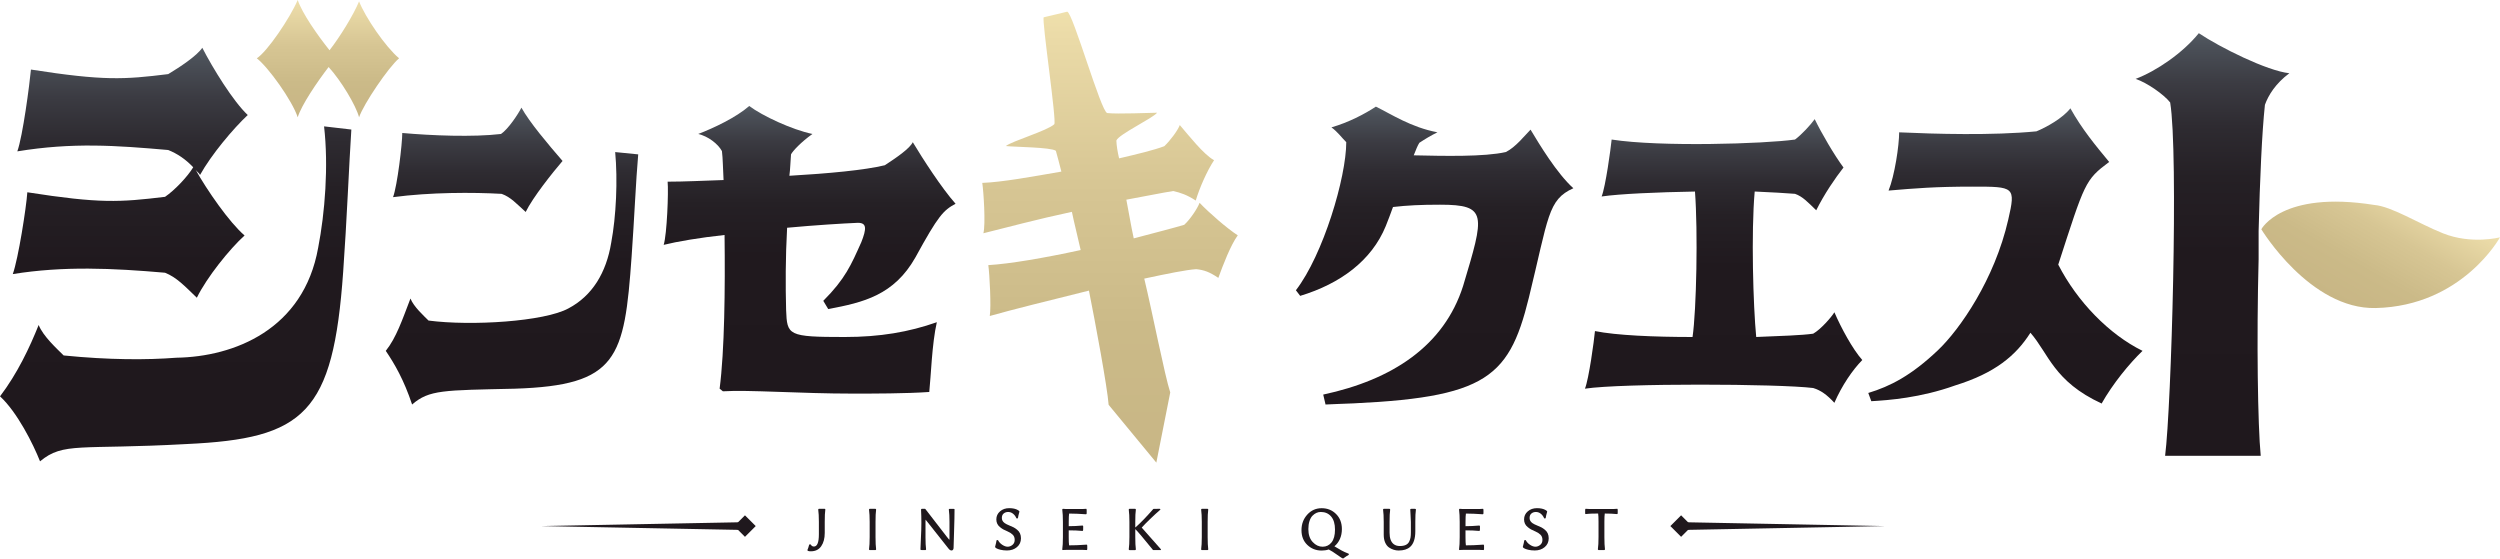 <?xml version="1.0" encoding="UTF-8"?><svg xmlns="http://www.w3.org/2000/svg" width="436.06mm" height="97.42mm" xmlns:xlink="http://www.w3.org/1999/xlink" viewBox="0 0 1236.09 276.16"><defs><style>.n{fill:url(#e);}.o{fill:url(#d);}.p{fill:url(#g);}.q{fill:url(#f);}.r{fill:url(#i);}.s{fill:url(#h);}.t{fill:url(#k);}.u{fill:url(#j);}.v{fill:url(#m);}.w{fill:url(#l);}.x{fill:#1f181d;}</style><linearGradient id="d" x1="86.86" y1="23.6" x2="86.86" y2="228.1" gradientTransform="matrix(1, 0, 0, 1, 0, 0)" gradientUnits="userSpaceOnUse"><stop offset="0" stop-color="#535a62"/><stop offset=".03" stop-color="#4b5058"/><stop offset=".12" stop-color="#3b3b42"/><stop offset=".22" stop-color="#2e2b31"/><stop offset=".34" stop-color="#252025"/><stop offset=".52" stop-color="#20191e"/><stop offset="1" stop-color="#1f181d"/><stop offset="1" stop-color="#000"/></linearGradient><linearGradient id="e" x1="162.14" y1="0" x2="162.14" y2="57.98" gradientTransform="matrix(1, 0, 0, 1, 0, 0)" gradientUnits="userSpaceOnUse"><stop offset="0" stop-color="#efe0ac"/><stop offset=".05" stop-color="#ebdba8"/><stop offset=".38" stop-color="#d7c694"/><stop offset=".7" stop-color="#cbba88"/><stop offset="1" stop-color="#c8b685"/></linearGradient><linearGradient id="f" x1="253.15" y1="53.21" x2="253.15" y2="199.99" xlink:href="#d"/><linearGradient id="g" x1="400.33" y1="52.4" x2="400.33" y2="194.62" xlink:href="#d"/><linearGradient id="h" x1="709.33" y1="52.73" x2="709.33" y2="199.99" xlink:href="#d"/><linearGradient id="i" x1="852.22" y1="58.91" x2="852.22" y2="199.18" xlink:href="#d"/><linearGradient id="j" x1="991.55" y1="53.54" x2="991.55" y2="199.5" xlink:href="#d"/><linearGradient id="k" x1="1093.95" y1="16.41" x2="1093.95" y2="225.35" xlink:href="#d"/><linearGradient id="l" x1="548.84" y1="5.78" x2="548.84" y2="228.74" xlink:href="#e"/><linearGradient id="m" x1="1190.98" y1="91.29" x2="1157.31" y2="149.61" xlink:href="#e"/></defs><g id="a"/><g id="b"><g id="c"><g><g><path class="o" d="M160.23,62.48l13.48,1.57c-1.12,16.85-2.25,45.62-4.04,70.34-4.94,70.11-19.1,82.48-77.53,85.17-52.81,2.92-60.68-1.12-72.36,8.54-3.37-8.54-11.24-24.27-19.78-32.13,8.54-11.24,14.61-24.05,19.1-35.28,2.25,5.62,8.99,11.69,12.36,15.06,22.47,2.25,41.13,2.25,55.73,1.12,28.54-.45,62.92-13.93,70.11-54.38,3.37-17.3,5.17-40.45,2.92-60Zm-63.6,21.35c.67,1.12,1.8,1.57,2.25,2.7,5.62-10.11,16.41-22.92,23.6-29.66-7.19-6.74-17.3-23.15-22.47-33.26-2.7,4.05-11.24,9.66-16.85,13.03-21.8,2.7-31.91,3.37-67.87-2.25-.67,7.19-4.04,33.03-6.74,40.45,27.42-4.49,48.77-2.92,74.61-.67,4.49,1.8,8.54,4.49,12.36,8.54-2.7,4.49-8.99,11.24-13.93,14.61-22.47,2.7-32.14,3.37-68.09-2.25-.45,7.19-4.49,33.03-7.19,40.45,25.17-4.05,49.44-2.92,75.28-.67,5.62,2.25,9.44,6.29,15.73,12.36,4.94-10.11,16.18-24.05,23.6-30.79-7.42-6.29-18.65-22.47-24.27-32.59Z"/><path class="n" d="M197.31,28.83c-5.17,4.31-17.53,22.53-19.78,29.16-1.57-5.96-8.99-18.22-15.06-24.85-5.62,7.29-13.48,18.89-15.28,24.85-2.7-8.28-14.61-24.85-20.23-29.16,5.17-3.31,16.41-19.88,20.23-28.83,2.25,6.63,9.66,17.23,15.73,24.85,5.17-6.63,11.91-17.56,14.61-24.19,2.92,7.62,13.03,22.53,19.78,28.16Z"/><path class="q" d="M211.9,158.5c21.15,2.77,57.28,.49,69.16-6.02,11.72-6.18,18.71-17.57,21.15-32.54,2.44-13.02,3.25-30.92,1.95-44.75l11.39,1.14c-1.14,12.69-1.95,32.22-3.26,50.44-3.58,50.44-6.83,63.79-57.77,65.42-35.31,.81-42.31,.49-50.77,7.81-4.07-12.2-8.62-20.01-13.02-26.52,5.21-6.51,8.14-15.3,12.2-25.87,1.63,4.07,6.51,8.46,8.95,10.9Zm-17.57-61.02c2.12-5.7,4.56-26.36,4.56-31.73,14.65,1.3,34.99,2.12,48.82,.49,3.58-2.44,8.46-9.76,10.09-13.02,4.07,7.32,13.02,17.9,20.34,26.36-4.88,5.7-14.65,17.9-18.23,25.22-4.56-4.07-7.32-7.32-11.88-8.95-14.16-.81-35.31-.81-53.7,1.63Z"/><path class="p" d="M425.79,119.93c2.77-7,2.77-9.76-1.63-9.76-7.81,.33-20.83,1.14-34.99,2.44-.81,14.65-.81,28.8-.49,40.68,.49,12.53,.81,13.34,28.96,13.34,17.41,0,31.73-2.44,45.56-7.32-2.44,10.58-2.93,27.17-3.74,34.5-11.39,.81-27.99,.81-37.75,.81-26.04,0-51.75-1.95-64.28-1.14l-1.63-1.3c2.44-18.71,2.77-49.47,2.44-75.99-12.2,1.3-23.59,3.25-30.1,4.88,1.63-5.21,2.44-26.36,1.95-31.24,8.14,0,17.9-.49,27.66-.81-.33-5.7-.33-10.58-.81-14.32-1.95-3.58-6.83-7.32-11.72-8.46,7.65-2.93,18.71-8.14,25.22-13.83,6.51,4.88,21.15,11.72,31.24,13.83-5.7,4.07-9.76,8.46-10.58,10.09-.33,3.74-.33,7-.81,10.58,19.53-1.14,37.1-2.77,47.19-5.21,5.7-3.74,12.2-8.14,13.83-11.39,4.88,8.14,14.32,22.78,21.15,30.43-6.02,3.25-8.46,5.7-19.85,26.52-10.58,18.71-25.71,22.29-43.12,25.55l-2.44-4.07c10.9-10.9,13.83-17.9,18.71-28.8Z"/><path class="s" d="M777.92,93.08c-12.69,5.7-12.2,14.16-21.97,54.02-10.25,41.82-22.46,50.44-100.56,52.88l-1.14-4.88c34.17-7.32,59.72-24.08,69.16-53.7,10.58-35.31,12.2-40.19-11.39-40.19-9.44,0-16.27,.33-23.27,1.14-1.14,3.25-2.44,6.51-3.58,9.44-7,17.09-22.46,28.48-42.31,34.5l-2.12-2.77c13.51-17.57,24.9-55.81,24.9-73.23-2.44-2.44-4.07-4.88-7.32-7.32,8.46-2.44,16.27-6.51,21.97-10.25,7.65,3.74,17.41,10.25,30.43,12.69-3.25,1.63-6.02,3.26-8.95,5.21-.81,1.3-1.63,3.26-2.77,6.18,14.65,.33,34.99,.81,45.56-1.63,4.88-2.44,9.28-8.14,12.2-11.07,4.39,7.32,13.02,21.64,21.15,28.96Z"/><path class="r" d="M920.78,178.02c-4.79,4.88-10.04,12.53-13.79,21.15-3.75-4.07-6.74-6.18-10.49-7.32-17.23-2.11-94.41-2.44-112.84,.33,1.95-4.88,4.5-23.6,4.95-28.48,10.49,2.12,29.22,2.93,48.25,2.93,1.95-13.34,2.7-52.4,1.2-71.92-18.73,.33-37.16,1.14-46.15,2.44,1.95-4.88,4.5-23.6,4.95-28.15,23.98,3.74,75.67,2.12,90.66,0,3.3-2.44,7.79-7.32,9.74-10.09,3.3,6.83,9.74,17.9,14.24,23.92-4.2,5.37-9.44,13.02-13.49,21.15-4.2-4.07-6.74-6.83-10.49-8.14-4.5-.33-11.69-.81-19.93-1.14-1.8,20.34-.75,56.47,.75,71.92,11.99-.49,22.48-.81,28.17-1.63,3.75-2.12,8.99-8.14,10.49-10.58,3.3,7.65,8.99,18.22,13.79,23.6Z"/><path class="u" d="M1059.36,173.47c-6.74,6.51-14.69,16.27-20.23,26.04-23.68-10.9-26.22-24.73-35.21-34.99-7.19,11.39-17.68,20.01-37.16,26.04-17.23,6.18-32.97,7.32-41.51,7.81l-1.5-4.07c10.79-3.25,21.28-8.62,34.46-21.15,10.79-10.25,28.02-34.99,34.76-64.6,3.75-16.27,3-16.27-17.53-16.27-18.73,0-28.17,.81-41.66,1.95,3-7.32,5.24-22.29,5.24-28.8,17.68,.81,46.15,1.63,67.88-.49,4.8-1.95,13.04-6.51,16.78-11.39,5.69,10.25,12.44,18.39,19.18,26.52-11.99,8.95-11.99,10.09-25.18,50.77,9.44,18.39,25.18,34.5,41.66,42.63Z"/><path class="t" d="M1116.75,128.22c-1.04,40.07-.42,81.99,1.04,97.14h-47.27c3.12-24.46,6.66-149.55,2.5-174.7-3.12-3.96-11.45-9.78-17.08-11.65,10.41-3.96,23.32-12.81,31.24-22.6,10.41,6.99,33.74,18.64,44.77,19.8-6.87,5.12-10.41,10.95-12.08,15.61-1.46,13.51-2.5,36.8-3.12,62.43v13.98Z"/><path class="w" d="M527.68,5.78c2.79,.49,16.75,49.77,19.79,50.12,5.11,.59,21.54-.16,24.65-.17-2.15,2.76-19.18,10.78-20.15,13.78,.11,2.55,.54,5.34,1.35,8.79,8.96-2.09,17.22-4.08,22.34-6.01,2.75-2.56,6.66-7.73,7.67-10.46,4.35,5.04,11.81,14.6,16.95,17.38-3.47,5.25-7.18,13.67-9.06,19.95-4.44-2.88-7.44-3.85-11.14-4.71-4.88,.75-13.18,2.46-23.18,4.28,1.2,5.95,2.21,12.51,3.66,19.13,10.57-2.77,19.9-5.2,24.95-6.7,2.89-2.58,6.6-8.15,7.6-10.88,4.76,4.98,13.83,12.86,18.89,16.08-3.54,4.83-7.3,14.69-9.61,21.04-4.3-2.91-7.03-3.91-10.94-4.31-4.94,.33-13.94,2.15-25.69,4.67,3.95,16.38,10.16,48.13,12.85,56.28l-6.88,34.7-23.58-28.58c-.66-8.89-6.57-40.55-9.74-56.47-19.52,4.86-38.09,9.43-49.03,12.55,.75-4.4-.09-20.97-.73-25.15,10.61-.63,27.72-3.55,45.67-7.46-1.43-6.49-3.15-13.08-4.34-18.89-17,3.62-33.04,7.94-43.76,10.59,1.17-4.46,.09-20.71-.55-24.9,9.93-.39,24.09-2.99,39.11-5.59-1.02-3.84-1.83-7.28-2.73-10.29-2.41-1.77-20.4-1.86-24.75-2.34,3.31-2.57,20.33-7.48,23.96-10.77,1.33-1.2-6.26-51.61-5.21-52.89l11.62-2.78Z"/><path class="v" d="M1118.08,113.37s10.15-19.27,55.73-12.05c8.8,.73,21.81,9.13,34.08,14.03,14.26,5.69,28.21,1.98,28.21,1.98,0,0-18.59,33.96-61.43,34.98-32.53,.77-56.58-38.94-56.58-38.94Z"/></g><g><g><path class="x" d="M399.21,272.01s.02-.08,.05-.19c.21-.39,.48-1.21,.8-2.44,.04-.12,.12-.19,.24-.19l.35-.03c.11,0,.19,.04,.24,.13,.34,.62,.86,.94,1.55,.94,1.62,0,2.44-2.02,2.44-6.05v-6.13c0-2.54-.11-4.56-.32-6.08v-.03c0-.09,.04-.17,.11-.25,.07-.08,.15-.12,.24-.12h2.84c.09,0,.17,.04,.23,.11s.09,.15,.09,.24v.05c-.2,1.29-.29,3.31-.29,6.08v5.46c0,2.7-.58,4.88-1.74,6.56-1.16,1.68-2.87,2.52-5.14,2.52-1.12,0-1.69-.2-1.69-.59Z"/><path class="x" d="M429.67,271.64v-.03c.21-1.45,.32-3.47,.32-6.08v-7.47c0-2.54-.11-4.56-.32-6.08v-.03c0-.09,.04-.17,.11-.25,.07-.08,.15-.12,.24-.12h2.81c.09,0,.17,.04,.24,.12,.07,.08,.11,.16,.11,.25v.03c-.2,1.29-.29,3.31-.29,6.08v7.47c0,2.66,.1,4.69,.29,6.08v.03c0,.09-.04,.17-.11,.24s-.15,.11-.24,.11h-2.81c-.09,0-.17-.04-.24-.11s-.11-.15-.11-.24Z"/><path class="x" d="M455.1,271.66c0-.89,.08-2.75,.23-5.57,.15-2.82,.23-5.34,.23-7.57s-.05-4.41-.16-6.58c0-.09,.04-.17,.11-.24s.15-.11,.24-.11h1.66c.05,0,.13,.08,.24,.24l10.47,13.55c.79,.98,1.21,1.5,1.26,1.55,.05-.27,.08-.52,.08-.75v-8.14c0-2.54-.11-4.56-.32-6.08v-.05c0-.21,.17-.32,.51-.32h1.77c.36,0,.54,.1,.54,.29,0,2.64-.08,6.24-.23,10.78-.15,4.54-.24,7.32-.25,8.32-.02,.32-.11,.6-.28,.84-.17,.24-.41,.36-.71,.36-.54,0-1.04-.32-1.53-.96l-10.66-13.47c-.25-.34-.47-.61-.67-.8-.02,.16-.03,.59-.03,1.29v7.29c0,2.66,.1,4.69,.29,6.08v.03c0,.09-.04,.17-.11,.24s-.15,.11-.24,.11l-1.93-.03c-.34,0-.51-.1-.51-.29Z"/><path class="x" d="M492,270.46v-.05c.41-1.55,.64-2.59,.7-3.11,.04-.16,.12-.24,.24-.24l.32-.03c.11,0,.19,.04,.24,.13,.45,.86,1.13,1.6,2.06,2.22,.93,.62,1.82,.94,2.67,.94s1.64-.3,2.37-.9,1.1-1.42,1.1-2.48-.32-1.9-.95-2.53c-.63-.63-1.44-1.16-2.42-1.58s-1.73-.77-2.24-1.05c-.51-.28-1.06-.66-1.65-1.14-1.21-.95-1.82-2.22-1.82-3.82s.61-2.92,1.83-3.98,2.74-1.58,4.54-1.58,3.24,.32,4.31,.96c.5,.3,.75,.54,.75,.72l-.03,.11c-.39,1.36-.62,2.37-.7,3.03-.04,.16-.11,.24-.21,.24l-.32,.03c-.12,0-.21-.05-.27-.16-.39-.91-.95-1.65-1.67-2.21-.72-.56-1.52-.84-2.38-.84s-1.6,.25-2.21,.75-.91,1.24-.91,2.24,.45,1.82,1.34,2.48c.62,.43,1.38,.82,2.28,1.17,.89,.35,1.62,.67,2.18,.96,.56,.29,1.15,.69,1.75,1.19,1.27,1.02,1.9,2.42,1.9,4.22s-.66,3.25-1.97,4.36c-1.31,1.12-2.96,1.67-4.94,1.67-1.18,0-2.25-.12-3.2-.35s-1.64-.48-2.06-.74c-.42-.26-.63-.48-.63-.66Z"/><path class="x" d="M525.22,271.66v-.05c.21-1.45,.32-3.47,.32-6.08v-7.47c0-2.54-.11-4.56-.32-6.08v-.03c0-.09,.04-.17,.11-.25,.07-.08,.15-.12,.24-.12,.36,.07,.87,.11,1.55,.11h8.01l1.87-.11c.2,0,.29,.21,.29,.64v1.58c0,.32-.12,.48-.35,.48-2.89-.21-5.67-.33-8.33-.35-.12,.77-.19,2.14-.19,4.12v2.12c2.16,0,4.42-.11,6.78-.32,.25,0,.37,.16,.37,.48l-.03,1.71c0,.32-.12,.48-.35,.48-2.05-.2-4.31-.29-6.78-.29v3.29c0,2.02,.06,3.39,.19,4.12,2.62,0,5.08-.09,7.37-.27l1.26-.08c.23,0,.35,.19,.35,.56v1.58c0,.36-.1,.54-.29,.54l-1.85-.08h-8.33l-1.34,.05c-.07,0-.15,0-.24,.03-.21,0-.32-.11-.32-.32Z"/><path class="x" d="M558.1,271.64v-.03c.21-1.45,.32-3.47,.32-6.08v-7.47c0-2.54-.11-4.56-.32-6.08v-.03c0-.09,.04-.17,.11-.25,.07-.08,.15-.12,.24-.12h2.81c.09,0,.17,.04,.24,.12,.07,.08,.11,.16,.11,.25v.03c-.2,1.29-.29,3.31-.29,6.08v2.73c.09-.02,.16-.06,.21-.13,2.37-2.07,5.27-5.06,8.68-8.97,.05-.05,.12-.08,.19-.08l3.03-.03c.21,.07,.32,.17,.32,.29,0,.05-.04,.12-.11,.19-1.52,1.32-3.18,2.85-4.98,4.58-1.8,1.73-3.19,3.14-4.15,4.23l9.46,10.69c.04,.09,.05,.18,.05,.28s-.06,.15-.19,.15h-3.59c-.07,0-.13-.03-.19-.08-4.48-5.54-7.35-8.93-8.6-10.18-.04-.04-.08-.05-.13-.05v3.86c0,2.66,.1,4.69,.29,6.08v.03c0,.09-.04,.17-.11,.24s-.15,.11-.24,.11h-2.81c-.09,0-.17-.04-.24-.11s-.11-.15-.11-.24Z"/><path class="x" d="M593.89,271.64v-.03c.21-1.45,.32-3.47,.32-6.08v-7.47c0-2.54-.11-4.56-.32-6.08v-.03c0-.09,.04-.17,.11-.25,.07-.08,.15-.12,.24-.12h2.81c.09,0,.17,.04,.24,.12,.07,.08,.11,.16,.11,.25v.03c-.2,1.29-.29,3.31-.29,6.08v7.47c0,2.66,.1,4.69,.29,6.08v.03c0,.09-.04,.17-.11,.24s-.15,.11-.24,.11h-2.81c-.09,0-.17-.04-.24-.11s-.11-.15-.11-.24Z"/><path class="x" d="M646.39,269.44c-1.93-1.84-2.89-4.27-2.89-7.3s.96-5.59,2.87-7.7c1.91-2.11,4.28-3.16,7.11-3.16s5.21,.96,7.12,2.87c1.92,1.91,2.88,4.39,2.88,7.45,0,1.8-.33,3.44-.98,4.9-.65,1.46-1.56,2.67-2.72,3.62,.16,.09,.61,.35,1.34,.79,.73,.44,1.5,.89,2.32,1.34,.81,.46,1.92,.95,3.31,1.49,.11,.05,.16,.16,.16,.33s-.04,.28-.13,.34c-.66,.34-1.26,.72-1.81,1.14-.54,.42-.85,.63-.92,.63s-.37-.15-.88-.46-1.35-.87-2.49-1.71c-1.14-.84-2.38-1.62-3.72-2.33-1.05,.36-2.21,.54-3.48,.54-2.79,0-5.14-.92-7.07-2.76Zm.51-7.79c0,2.71,.72,4.84,2.16,6.37,1.44,1.54,3.06,2.3,4.87,2.3s3.29-.71,4.43-2.13c1.14-1.42,1.71-3.53,1.71-6.34s-.63-4.96-1.9-6.46c-1.27-1.5-2.98-2.25-5.14-2.25-1.52,0-2.88,.62-4.1,1.87-.61,.62-1.1,1.51-1.47,2.65-.37,1.14-.56,2.46-.56,3.96Z"/><path class="x" d="M683.84,251.98v-.03c0-.09,.04-.17,.11-.25,.07-.08,.15-.12,.24-.12h2.81c.09,0,.17,.04,.24,.12,.07,.08,.11,.16,.11,.25v.03c-.2,1.29-.29,3.31-.29,6.08v5.36c0,2.64,.65,4.5,1.96,5.57,.82,.66,1.85,.99,3.08,.99s2.23-.18,2.99-.55,1.31-.91,1.66-1.62c.35-.71,.58-1.41,.68-2.1,.11-.69,.16-1.53,.16-2.53v-5.12c0-.82-.05-1.91-.15-3.28-.1-1.36-.15-2.32-.15-2.85,0-.23,.17-.35,.51-.35h1.77c.34,0,.51,.12,.51,.35v.05c-.2,1.29-.29,3.31-.29,6.08v4.58c0,3.68-.86,6.27-2.57,7.77-1.34,1.2-3.23,1.79-5.68,1.79-1.66,0-3.23-.49-4.71-1.47-.79-.52-1.42-1.32-1.92-2.4-.49-1.08-.74-2.38-.74-3.9v-6.37c0-2.54-.11-4.56-.32-6.08Z"/><path class="x" d="M721.41,271.66v-.05c.21-1.45,.32-3.47,.32-6.08v-7.47c0-2.54-.11-4.56-.32-6.08v-.03c0-.09,.04-.17,.11-.25,.07-.08,.15-.12,.24-.12,.36,.07,.87,.11,1.55,.11h8.01l1.87-.11c.2,0,.29,.21,.29,.64v1.58c0,.32-.12,.48-.35,.48-2.89-.21-5.67-.33-8.33-.35-.12,.77-.19,2.14-.19,4.12v2.12c2.16,0,4.42-.11,6.78-.32,.25,0,.37,.16,.37,.48l-.03,1.71c0,.32-.12,.48-.35,.48-2.05-.2-4.31-.29-6.78-.29v3.29c0,2.02,.06,3.39,.19,4.12,2.62,0,5.08-.09,7.37-.27l1.26-.08c.23,0,.35,.19,.35,.56v1.58c0,.36-.1,.54-.29,.54l-1.85-.08h-8.33l-1.34,.05c-.07,0-.15,0-.24,.03-.21,0-.32-.11-.32-.32Z"/><path class="x" d="M752.94,270.46v-.05c.41-1.55,.64-2.59,.7-3.11,.04-.16,.12-.24,.24-.24l.32-.03c.11,0,.19,.04,.24,.13,.45,.86,1.13,1.6,2.06,2.22,.93,.62,1.82,.94,2.67,.94s1.64-.3,2.37-.9,1.1-1.42,1.1-2.48-.32-1.9-.95-2.53c-.63-.63-1.44-1.16-2.42-1.58s-1.73-.77-2.24-1.05c-.51-.28-1.06-.66-1.65-1.14-1.21-.95-1.82-2.22-1.82-3.82s.61-2.92,1.83-3.98c1.22-1.05,2.74-1.58,4.54-1.58s3.24,.32,4.31,.96c.5,.3,.75,.54,.75,.72l-.03,.11c-.39,1.36-.62,2.37-.7,3.03-.04,.16-.11,.24-.21,.24l-.32,.03c-.12,0-.21-.05-.27-.16-.39-.91-.95-1.65-1.67-2.21-.72-.56-1.52-.84-2.38-.84s-1.6,.25-2.21,.75-.91,1.24-.91,2.24,.45,1.82,1.34,2.48c.62,.43,1.38,.82,2.28,1.17,.89,.35,1.62,.67,2.18,.96,.56,.29,1.15,.69,1.75,1.19,1.27,1.02,1.9,2.42,1.9,4.22s-.66,3.25-1.97,4.36c-1.31,1.12-2.96,1.67-4.94,1.67-1.18,0-2.25-.12-3.2-.35s-1.64-.48-2.06-.74c-.42-.26-.63-.48-.63-.66Z"/><path class="x" d="M783.76,253.85v-1.69c0-.39,.11-.59,.32-.59l1.85,.11h11.79l1.85-.11c.2,0,.29,.2,.29,.59v1.66c0,.09-.04,.17-.11,.25-.07,.08-.14,.12-.21,.12-1.79-.18-3.81-.27-6.08-.27-.12,.77-.19,2.14-.19,4.12v7.47c0,2.66,.1,4.69,.29,6.08v.03c0,.09-.04,.17-.11,.24s-.15,.11-.24,.11h-2.81c-.09,0-.17-.04-.24-.11s-.11-.15-.11-.24v-.03c.21-1.45,.32-3.47,.32-6.08v-7.47c0-2.04-.06-3.41-.19-4.12-2.36,0-3.96,.04-4.81,.13s-1.28,.13-1.3,.13c-.21,0-.32-.12-.32-.35Z"/></g><path class="x" d="M267.52,260.12l102-1.96c1.08-.02,1.98,.84,2,1.92,.02,1.08-.84,1.98-1.92,2-.03,0-102.03-1.96-102.08-1.96h0Z"/><rect class="x" x="364.58" y="256.36" width="7.52" height="7.52" transform="translate(291.81 -184.27) rotate(45)"/><path class="x" d="M932.02,260.12l-102,1.96c-1.08,.02-1.98-.84-2-1.92-.02-1.08,.84-1.98,1.92-2,.03,0,102.03,1.96,102.08,1.96h0Z"/><rect class="x" x="827.45" y="256.36" width="7.52" height="7.52" transform="translate(1602.89 -143.71) rotate(135)"/></g></g></g></g></svg>